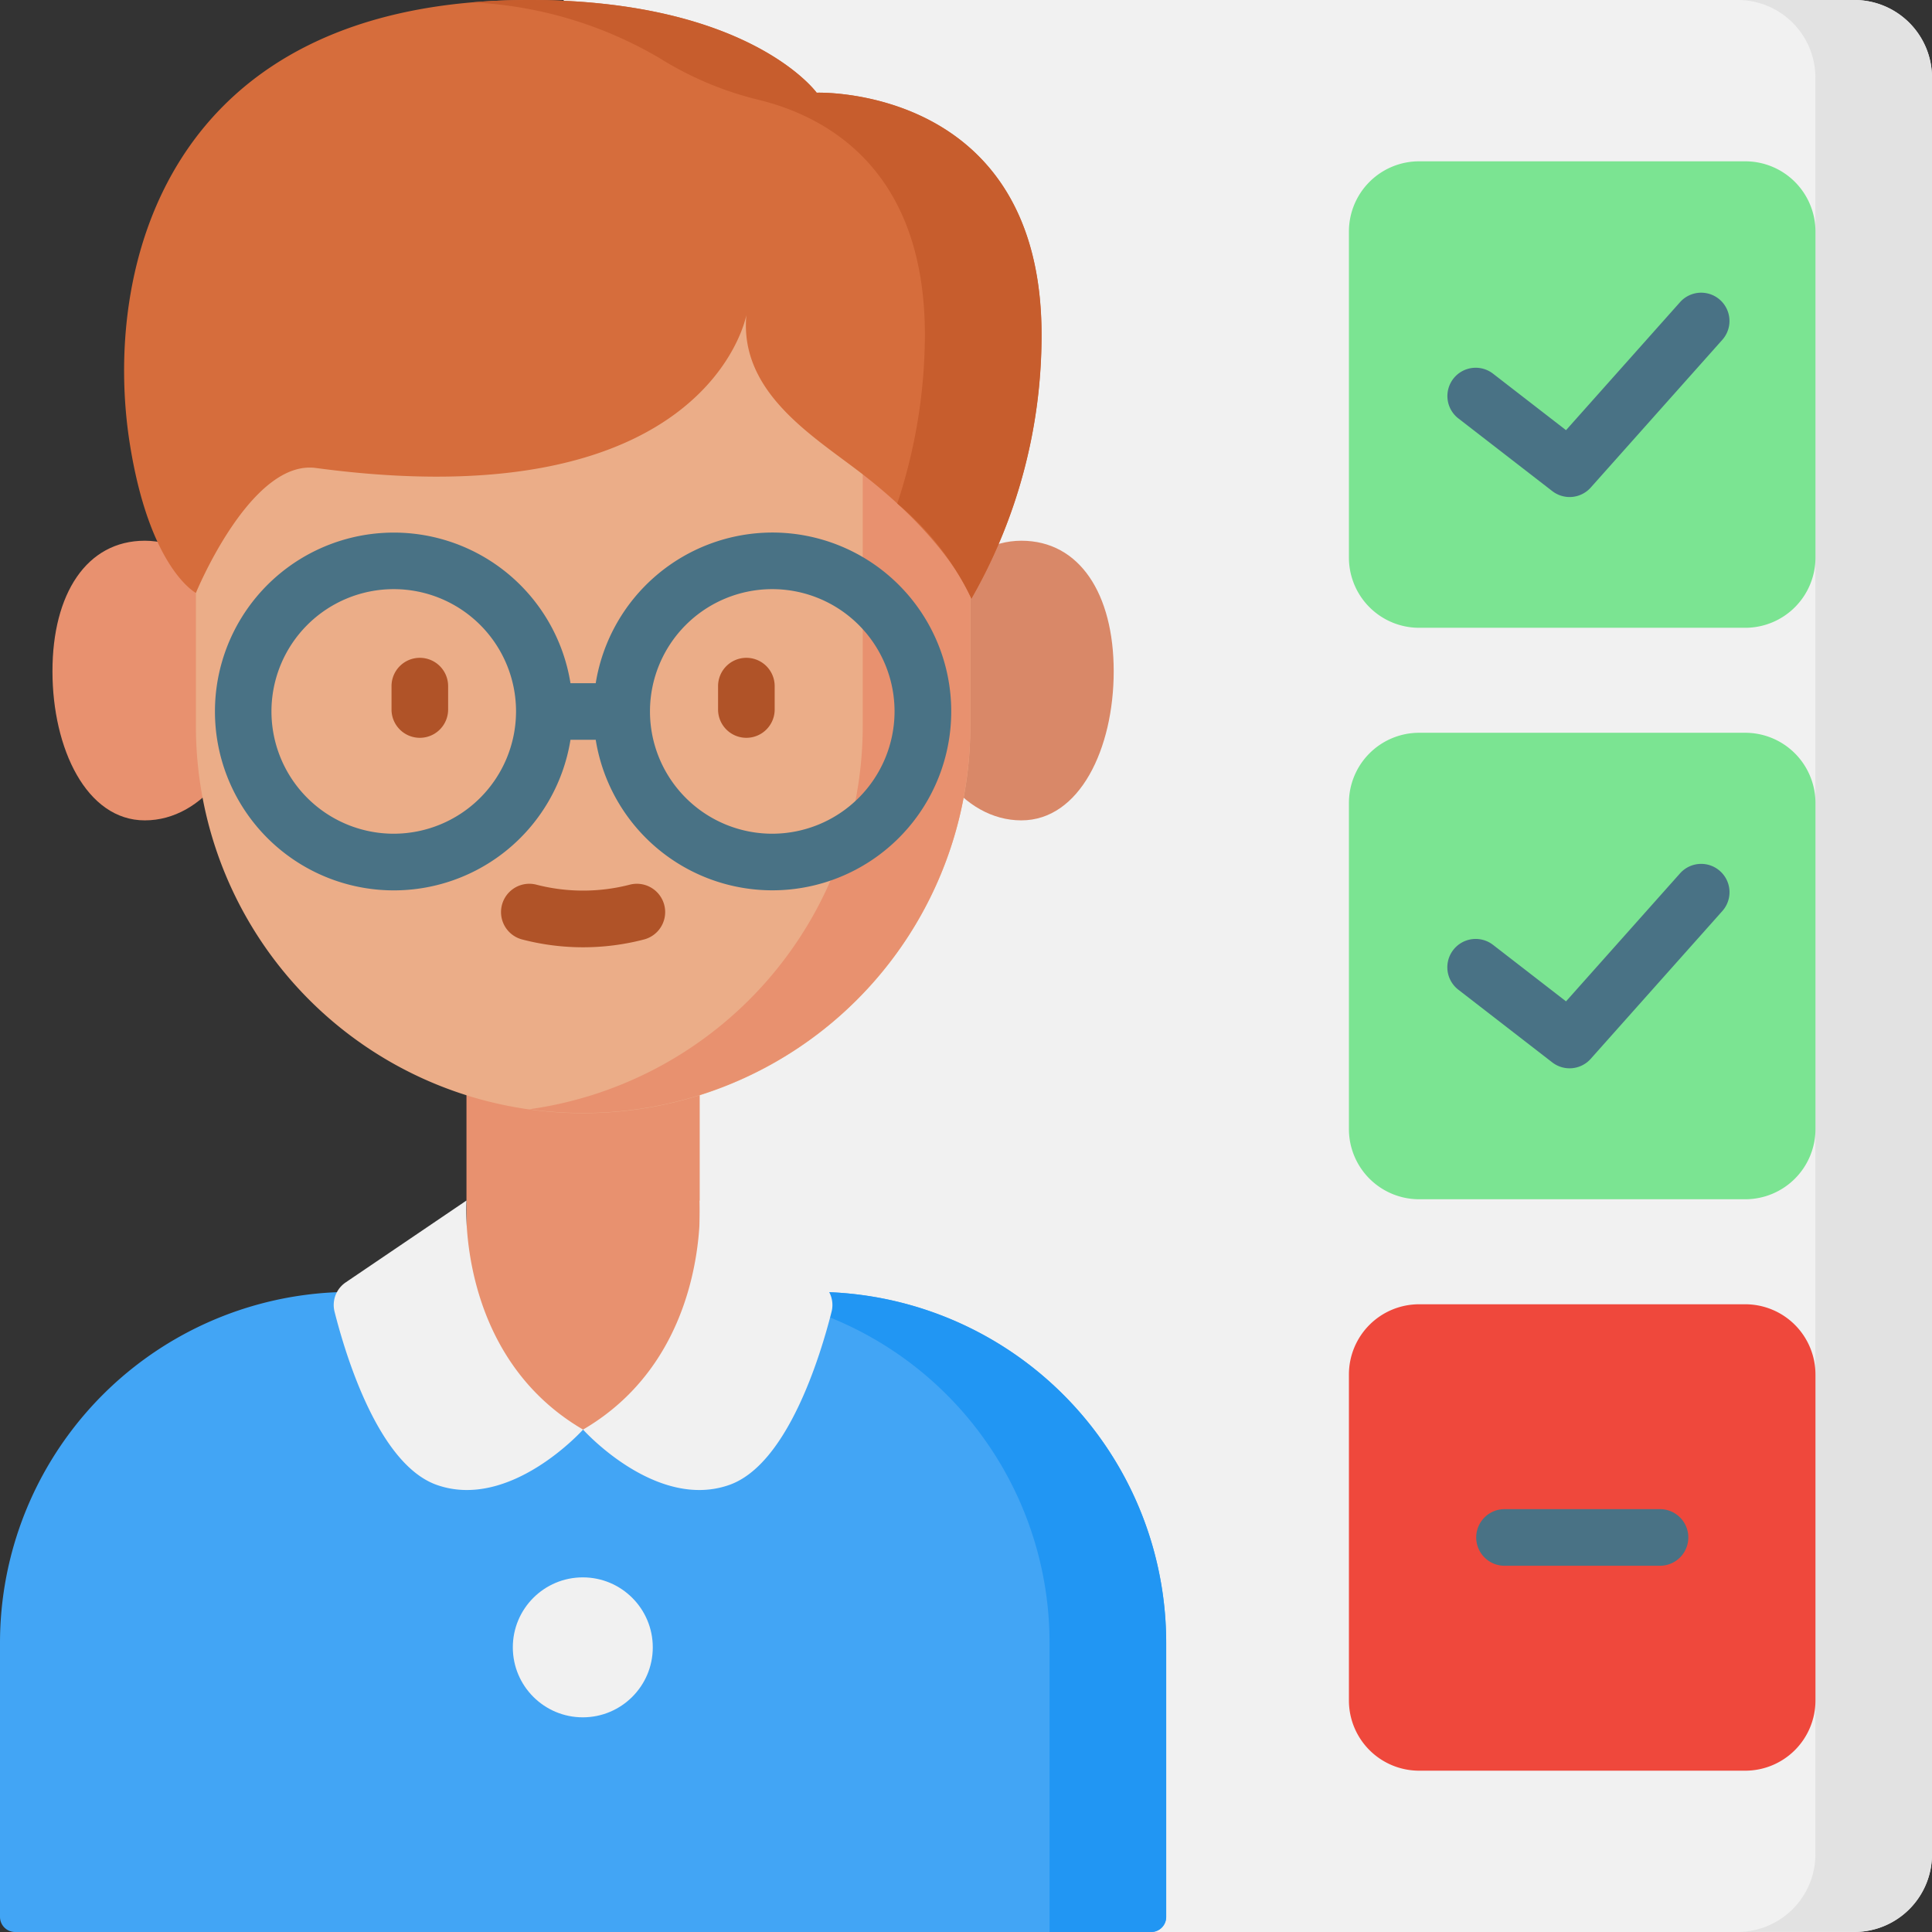 <svg xmlns="http://www.w3.org/2000/svg" width="62.531" height="62.531" viewBox="0 0 62.531 62.531"><rect x="0" y="0" width="62.531" height="62.531" fill="#333333" stroke="none"/><defs><style>.a{fill:#f1f1f1;}.b{fill:#e2e2e2;}.c{fill:#42a5f5;}.d{fill:#2196f3;}.e{fill:#e8916f;}.f{fill:#d98868;}.g{fill:#ebad88;}.h{fill:#b05328;}.i{fill:#d66d3c;}.j{fill:#c75d2d;}.k{fill:#497285;}.l{fill:#7be492;}.m{fill:#ef483c;}</style></defs><path class="a" d="M191.15,62.531H149.376V0H191.15a2.514,2.514,0,0,1,2.514,2.514v57.5A2.514,2.514,0,0,1,191.15,62.531Z" transform="translate(-131.132)"/><path class="b" d="M464.285,0h-3.774a2.514,2.514,0,0,1,2.514,2.514v57.5a2.514,2.514,0,0,1-2.514,2.514h3.774a2.514,2.514,0,0,0,2.514-2.514V2.514A2.514,2.514,0,0,0,464.285,0Z" transform="translate(-404.268)"/><path class="c" d="M37.257,363.087H.489A.489.489,0,0,1,0,362.6v-8.868A11.361,11.361,0,0,1,11.361,342.37H26.384a11.361,11.361,0,0,1,11.361,11.361V362.6a.489.489,0,0,1-.489.489Z" transform="translate(0 -300.556)"/><path class="d" d="M188.9,342.37h-3.774a11.361,11.361,0,0,1,11.361,11.361v9.356h3.286a.489.489,0,0,0,.489-.489v-8.868A11.361,11.361,0,0,0,188.9,342.37Z" transform="translate(-162.517 -300.556)"/><path class="e" d="M123.622,278.351h7.549v12.275h-7.549Z" transform="translate(-108.524 -244.356)"/><g transform="translate(1.699 17.502)"><path class="e" d="M20.324,147.831c0,2.5-1.533,4.525-3.423,4.525s-2.989-2.327-2.989-4.826,1.1-4.225,2.989-4.225,3.423,2.026,3.423,4.525Z" transform="translate(-13.913 -143.306)"/><path class="f" d="M242.645,147.831c0,2.5,1.533,4.525,3.423,4.525s2.989-2.327,2.989-4.826-1.1-4.225-2.989-4.225-3.423,2.026-3.423,4.525Z" transform="translate(-214.71 -143.306)"/></g><path class="g" d="M51.917,40.6V31.3A11.819,11.819,0,0,1,63.736,19.477h1.426A11.819,11.819,0,0,1,76.981,31.3V40.6A12.524,12.524,0,0,1,64.457,53.127h-.016A12.524,12.524,0,0,1,51.917,40.6Z" transform="translate(-45.576 -17.098)"/><path class="e" d="M142.729,19.477H141.3c-.346,0-.689.016-1.028.045A11.82,11.82,0,0,1,151.067,31.3V40.6a12.526,12.526,0,0,1-10.791,12.4,12.625,12.625,0,0,0,1.732.12h.016A12.524,12.524,0,0,0,154.548,40.6V31.3A11.819,11.819,0,0,0,142.729,19.477Z" transform="translate(-123.144 -17.098)"/><g transform="translate(12.672 21.291)"><path class="h" d="M104.676,174.327a.916.916,0,0,0-.916.916V176a.916.916,0,1,0,1.832,0v-.755A.916.916,0,0,0,104.676,174.327Z" transform="translate(-103.76 -174.327)"/><path class="h" d="M191.211,174.327a.916.916,0,0,0-.916.916V176a.916.916,0,1,0,1.832,0v-.755A.916.916,0,0,0,191.211,174.327Z" transform="translate(-179.726 -174.327)"/><path class="h" d="M136.929,234.241a6.054,6.054,0,0,1-2.987,0,.916.916,0,1,0-.493,1.765,7.816,7.816,0,0,0,3.973,0,.916.916,0,1,0-.493-1.765Z" transform="translate(-129.235 -226.894)"/></g><path class="i" d="M53.026,10.195s-1.2,6.661-13.933,4.952c-2.113-.284-3.883,4.043-3.883,4.043s-1.5-.774-2.142-4.843C32.191,8.776,34.163,0,46,0c7.136,0,9.3,3,9.3,3s7.278-.258,7.278,7.84a17.148,17.148,0,0,1-2.271,8.536s-.649-1.8-3.515-4.023c-1.568-1.219-4-2.63-3.766-5.158Z" transform="translate(-28.869)"/><g transform="translate(15.281)"><path class="j" d="M136.267,3s-2.163-3-9.3-3c-.647,0-1.262.028-1.852.078a13.154,13.154,0,0,1,6.063,1.8,10.873,10.873,0,0,0,3.248,1.362c2.156.537,5.344,2.236,5.344,7.6a17.453,17.453,0,0,1-.894,5.457,9.037,9.037,0,0,1,2.4,3.079,17.148,17.148,0,0,0,2.271-8.536c0-8.1-7.278-7.84-7.278-7.84Z" transform="translate(-125.116)"/></g><path class="a" d="M92.743,318.152s-.361,5,3.774,7.414c0,0-2.352,2.626-4.731,1.792-1.885-.661-2.951-4.176-3.313-5.608a.884.884,0,0,1,.362-.949Z" transform="translate(-77.645 -279.296)"/><path class="a" d="M158.3,318.152s.361,5-3.774,7.414c0,0,2.352,2.626,4.731,1.792,1.885-.661,2.951-4.176,3.313-5.608a.884.884,0,0,0-.362-.949Z" transform="translate(-135.655 -279.296)"/><path class="k" d="M75,141.124A5.8,5.8,0,0,0,69.286,146h-.817a5.79,5.79,0,1,0,0,1.832h.817A5.79,5.79,0,1,0,75,141.124Zm-12.251,9.748a3.958,3.958,0,1,1,3.958-3.958,3.963,3.963,0,0,1-3.958,3.958Zm12.251,0a3.958,3.958,0,1,1,3.958-3.958A3.963,3.963,0,0,1,75,150.872Z" transform="translate(-50.005 -123.888)"/><circle class="a" cx="2.265" cy="2.265" r="2.265" transform="translate(16.598 51.053)"/><path class="l" d="M370.3,57.85H359.746a2.273,2.273,0,0,1-2.273-2.273V45.025a2.273,2.273,0,0,1,2.273-2.273H370.3a2.273,2.273,0,0,1,2.273,2.273V55.577A2.273,2.273,0,0,1,370.3,57.85Z" transform="translate(-313.814 -37.531)"/><path class="l" d="M370.3,209.287H359.746a2.273,2.273,0,0,1-2.273-2.273V196.462a2.273,2.273,0,0,1,2.273-2.273H370.3a2.273,2.273,0,0,1,2.273,2.273v10.553A2.273,2.273,0,0,1,370.3,209.287Z" transform="translate(-313.814 -170.472)"/><path class="m" d="M370.3,360.723H359.746a2.273,2.273,0,0,1-2.273-2.273V347.9a2.273,2.273,0,0,1,2.273-2.273H370.3a2.273,2.273,0,0,1,2.273,2.273V358.45A2.273,2.273,0,0,1,370.3,360.723Z" transform="translate(-313.814 -303.413)"/><g transform="translate(46.846 9.474)"><path class="k" d="M383.927,81.639l3.039,2.352a.916.916,0,0,0,1.245-.115l4.258-4.781a.916.916,0,0,0-1.368-1.219l-3.69,4.143-2.363-1.829a.916.916,0,0,0-1.121,1.449Z" transform="translate(-383.571 -77.57)"/><path class="k" d="M392.395,229.159a.916.916,0,0,0-1.293.075l-3.69,4.143-2.363-1.829A.916.916,0,1,0,383.927,233l3.039,2.352a.916.916,0,0,0,1.245-.115l4.258-4.781A.916.916,0,0,0,392.395,229.159Z" transform="translate(-383.572 -210.441)"/><path class="k" d="M397.129,399.937H392.1a.916.916,0,0,0,0,1.832h5.033a.916.916,0,0,0,0-1.832Z" transform="translate(-390.251 -360.566)"/></g></svg>
